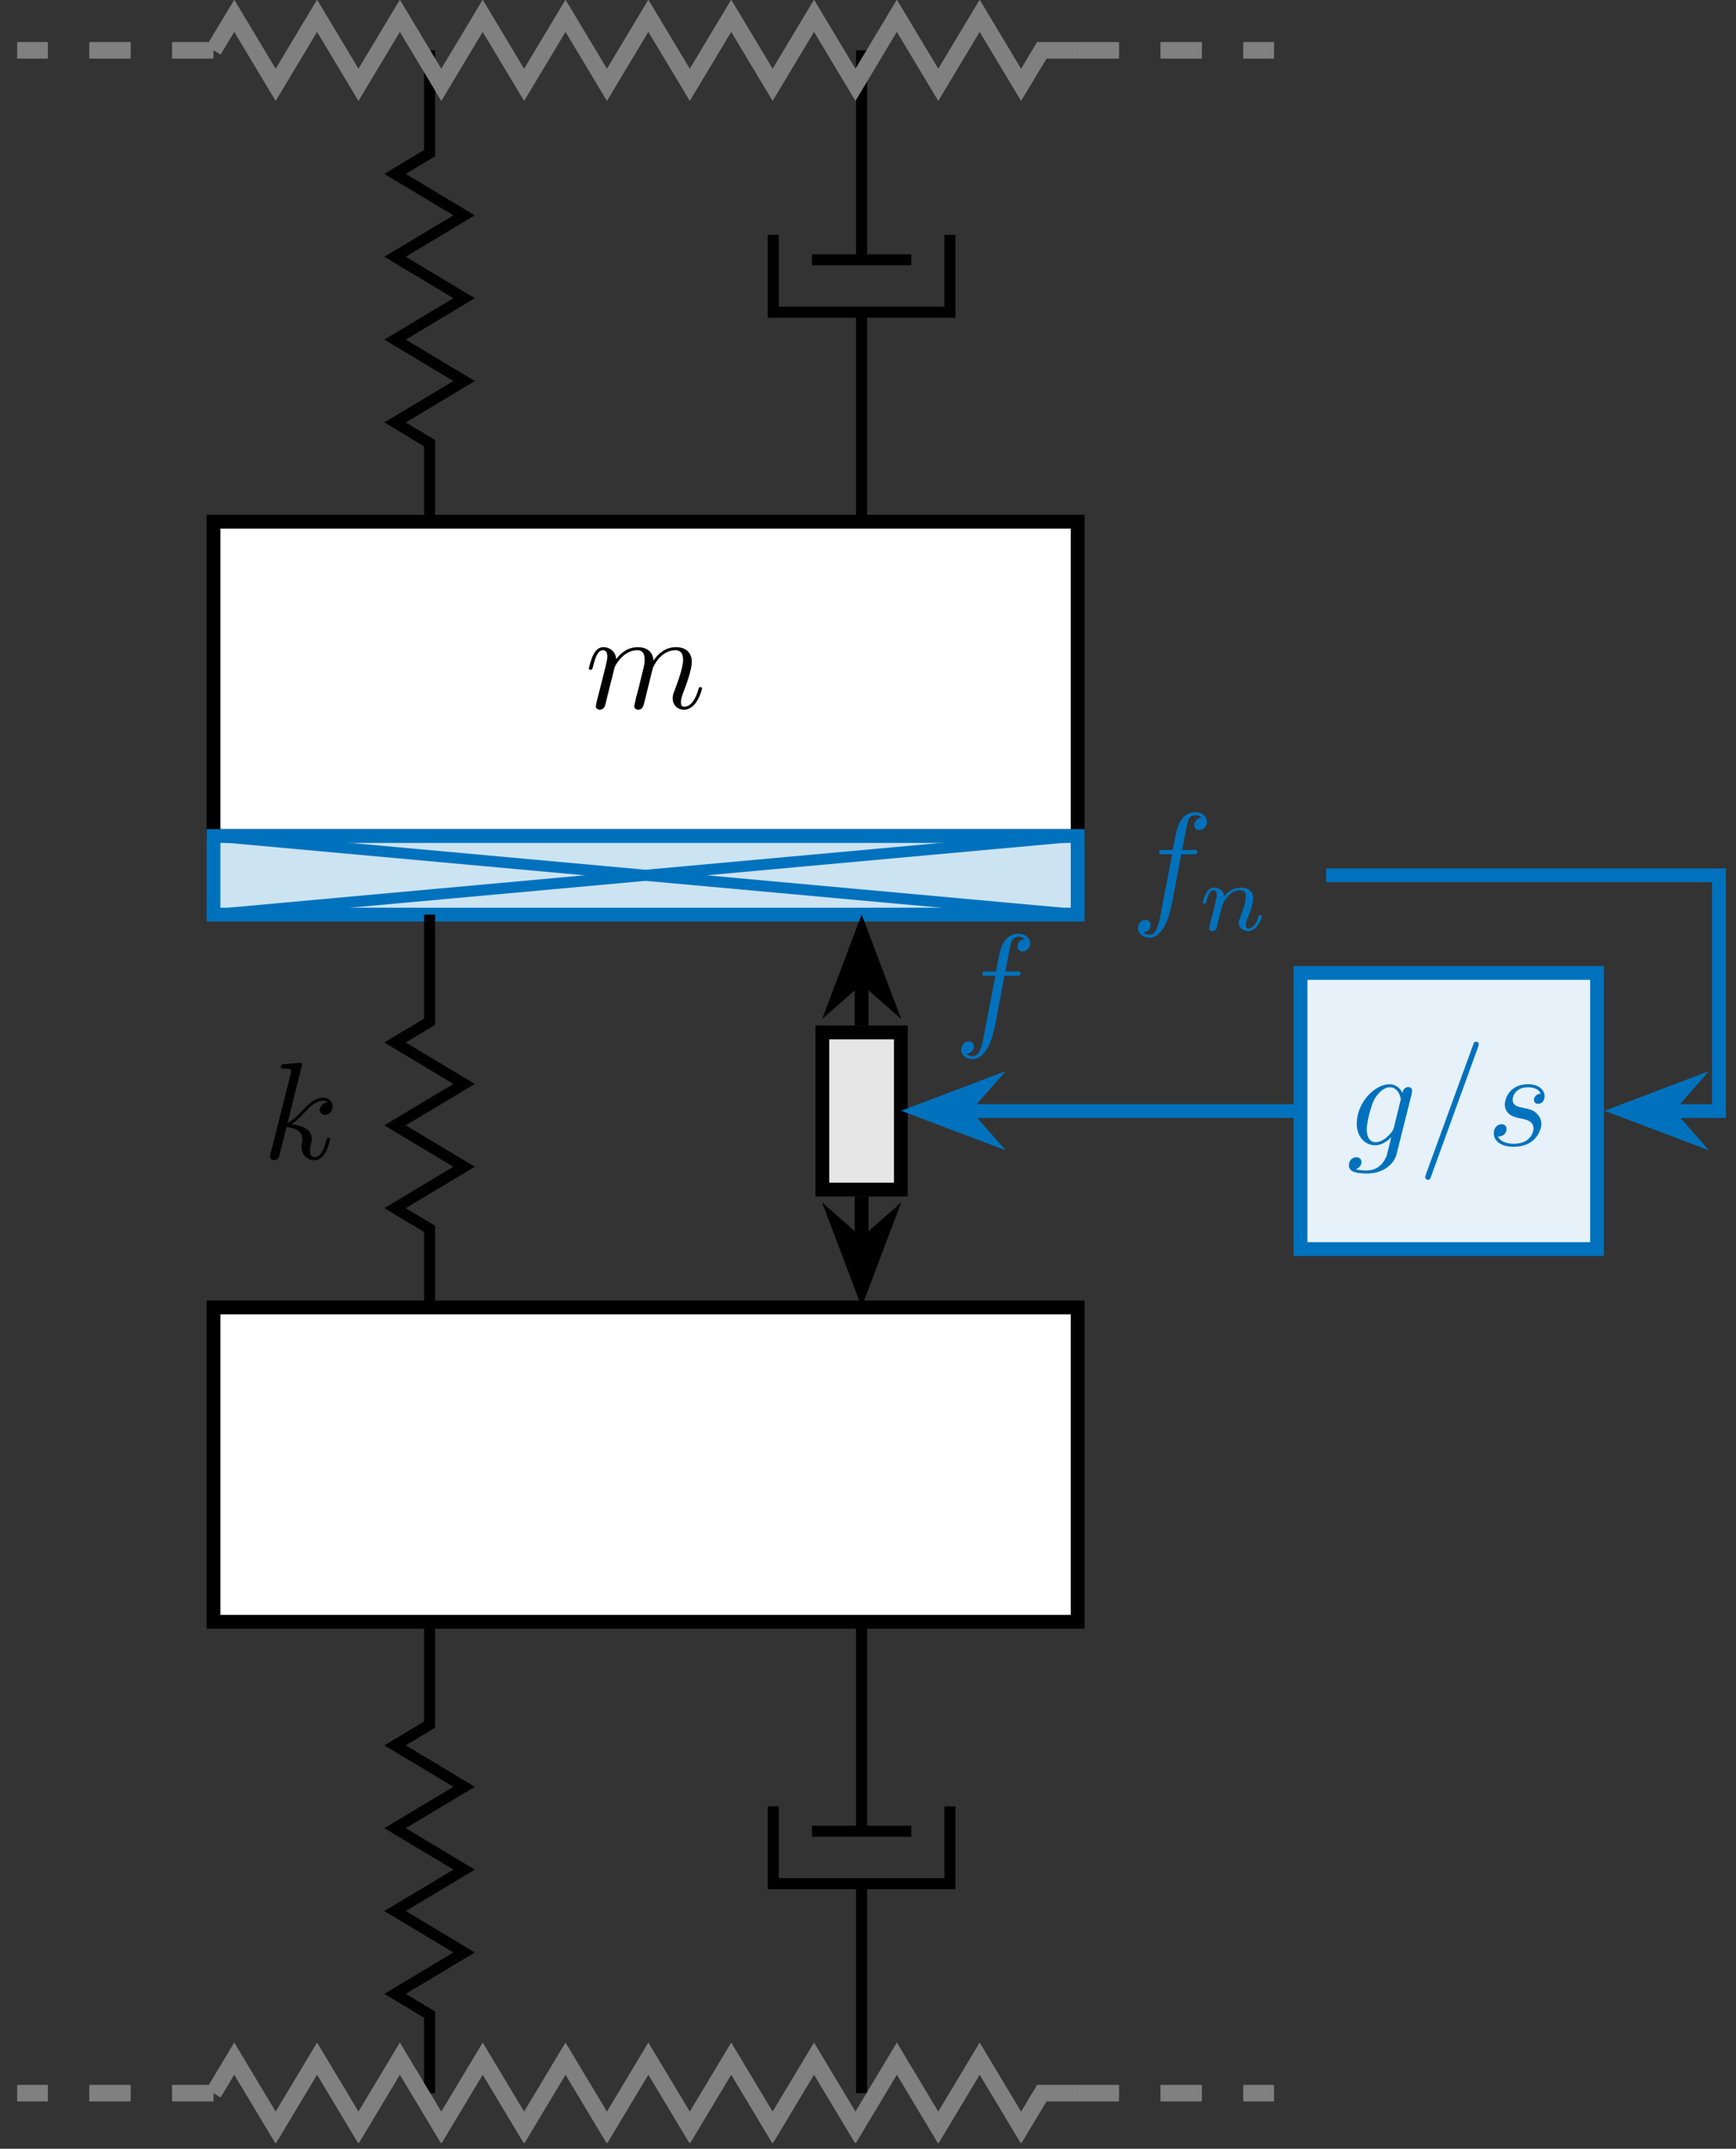 <?xml version="1.0" encoding="UTF-8"?>
<svg xmlns="http://www.w3.org/2000/svg" xmlns:xlink="http://www.w3.org/1999/xlink" width="124.915" height="154.578" viewBox="0 0 124.915 154.578">
<rect x="0" y="0" width="124.915" height="154.578" fill="#333333" stroke="none"/>
<defs>
<g>
<g id="glyph-0-0">
<path d="M 8.422 -1.422 C 8.422 -1.516 8.344 -1.516 8.312 -1.516 C 8.203 -1.516 8.203 -1.484 8.156 -1.344 C 8.016 -0.812 7.688 -0.109 7.141 -0.109 C 6.969 -0.109 6.906 -0.203 6.906 -0.438 C 6.906 -0.688 7 -0.922 7.078 -1.141 C 7.281 -1.656 7.688 -2.766 7.688 -3.328 C 7.688 -3.969 7.297 -4.391 6.547 -4.391 C 5.797 -4.391 5.297 -3.953 4.922 -3.422 C 4.922 -3.562 4.891 -3.891 4.609 -4.141 C 4.359 -4.344 4.047 -4.391 3.797 -4.391 C 2.906 -4.391 2.422 -3.75 2.25 -3.531 C 2.203 -4.094 1.781 -4.391 1.328 -4.391 C 0.875 -4.391 0.688 -4 0.594 -3.828 C 0.422 -3.484 0.281 -2.891 0.281 -2.859 C 0.281 -2.766 0.406 -2.766 0.406 -2.766 C 0.5 -2.766 0.516 -2.766 0.578 -2.984 C 0.75 -3.703 0.938 -4.172 1.297 -4.172 C 1.453 -4.172 1.609 -4.094 1.609 -3.719 C 1.609 -3.516 1.578 -3.406 1.453 -2.875 L 0.875 -0.594 C 0.844 -0.438 0.781 -0.203 0.781 -0.156 C 0.781 0.016 0.922 0.109 1.078 0.109 C 1.188 0.109 1.375 0.031 1.438 -0.172 C 1.453 -0.188 1.562 -0.656 1.625 -0.906 L 1.844 -1.797 C 1.906 -2.016 1.969 -2.234 2.016 -2.469 L 2.141 -2.969 C 2.297 -3.266 2.828 -4.172 3.766 -4.172 C 4.219 -4.172 4.297 -3.812 4.297 -3.484 C 4.297 -3.234 4.234 -2.953 4.156 -2.656 L 3.875 -1.5 C 3.781 -1.141 3.766 -1.078 3.672 -0.75 C 3.641 -0.547 3.547 -0.203 3.547 -0.156 C 3.547 0.016 3.688 0.109 3.828 0.109 C 4.141 0.109 4.203 -0.141 4.281 -0.453 L 4.875 -2.859 C 4.906 -2.984 5.438 -4.172 6.516 -4.172 C 6.953 -4.172 7.062 -3.828 7.062 -3.484 C 7.062 -2.906 6.641 -1.781 6.438 -1.25 C 6.344 -1.016 6.312 -0.906 6.312 -0.703 C 6.312 -0.234 6.656 0.109 7.125 0.109 C 8.062 0.109 8.422 -1.344 8.422 -1.422 Z M 8.422 -1.422 "/>
</g>
<g id="glyph-0-1">
<path d="M 5.484 -6.312 C 5.484 -6.781 5.031 -7 4.625 -7 C 4.281 -7 3.656 -6.828 3.359 -5.844 C 3.297 -5.641 3.266 -5.531 3.031 -4.281 L 2.344 -4.281 C 2.156 -4.281 2.047 -4.281 2.047 -4.094 C 2.047 -3.969 2.141 -3.969 2.328 -3.969 L 2.984 -3.969 L 2.234 -0.047 C 2.062 0.922 1.891 1.812 1.375 1.812 C 1.328 1.812 1.078 1.812 0.891 1.641 C 1.344 1.609 1.438 1.25 1.438 1.109 C 1.438 0.875 1.266 0.75 1.078 0.75 C 0.812 0.75 0.531 0.969 0.531 1.344 C 0.531 1.797 0.969 2.031 1.375 2.031 C 1.922 2.031 2.312 1.453 2.5 1.078 C 2.812 0.453 3.047 -0.75 3.047 -0.828 L 3.641 -3.969 L 4.5 -3.969 C 4.703 -3.969 4.797 -3.969 4.797 -4.172 C 4.797 -4.281 4.703 -4.281 4.531 -4.281 L 3.703 -4.281 C 3.812 -4.859 3.812 -4.844 3.922 -5.422 C 3.953 -5.625 4.094 -6.328 4.156 -6.453 C 4.25 -6.641 4.406 -6.781 4.625 -6.781 C 4.656 -6.781 4.922 -6.781 5.109 -6.609 C 4.672 -6.562 4.578 -6.219 4.578 -6.078 C 4.578 -5.844 4.75 -5.719 4.938 -5.719 C 5.203 -5.719 5.484 -5.938 5.484 -6.312 Z M 5.484 -6.312 "/>
</g>
<g id="glyph-0-2">
<path d="M 4.875 -1.422 C 4.875 -1.516 4.781 -1.516 4.75 -1.516 C 4.656 -1.516 4.641 -1.484 4.609 -1.344 C 4.406 -0.609 4.188 -0.109 3.75 -0.109 C 3.562 -0.109 3.422 -0.219 3.422 -0.578 C 3.422 -0.75 3.469 -0.969 3.516 -1.141 C 3.547 -1.297 3.547 -1.344 3.547 -1.438 C 3.547 -2.094 2.922 -2.375 2.078 -2.484 C 2.391 -2.656 2.703 -2.984 2.938 -3.219 C 3.406 -3.75 3.859 -4.172 4.359 -4.172 C 4.406 -4.172 4.422 -4.172 4.438 -4.156 C 4.562 -4.141 4.578 -4.141 4.656 -4.078 C 4.672 -4.078 4.672 -4.062 4.688 -4.047 C 4.219 -4.016 4.125 -3.625 4.125 -3.516 C 4.125 -3.344 4.234 -3.156 4.5 -3.156 C 4.766 -3.156 5.047 -3.375 5.047 -3.766 C 5.047 -4.062 4.812 -4.391 4.375 -4.391 C 4.094 -4.391 3.641 -4.312 2.922 -3.516 C 2.578 -3.141 2.203 -2.75 1.812 -2.594 L 2.859 -6.781 C 2.859 -6.781 2.859 -6.891 2.719 -6.891 C 2.5 -6.891 1.766 -6.812 1.516 -6.797 C 1.438 -6.781 1.328 -6.781 1.328 -6.594 C 1.328 -6.484 1.406 -6.484 1.562 -6.484 C 2.031 -6.484 2.062 -6.406 2.062 -6.312 L 2.031 -6.109 L 0.594 -0.391 C 0.547 -0.25 0.547 -0.234 0.547 -0.172 C 0.547 0.062 0.75 0.109 0.828 0.109 C 0.969 0.109 1.109 0.016 1.172 -0.094 C 1.219 -0.188 1.672 -2.031 1.734 -2.281 C 2.062 -2.25 2.875 -2.094 2.875 -1.438 C 2.875 -1.359 2.875 -1.328 2.859 -1.219 C 2.828 -1.109 2.812 -0.984 2.812 -0.875 C 2.812 -0.281 3.203 0.109 3.734 0.109 C 4.031 0.109 4.297 -0.047 4.516 -0.422 C 4.766 -0.859 4.875 -1.422 4.875 -1.422 Z M 4.875 -1.422 "/>
</g>
<g id="glyph-0-3">
<path d="M 3.578 0.672 L 4.688 -3.75 C 4.688 -3.812 4.703 -3.859 4.703 -3.922 C 4.703 -4.094 4.594 -4.188 4.422 -4.188 C 4.328 -4.188 4.047 -4.125 4.016 -3.766 C 3.828 -4.141 3.484 -4.391 3.094 -4.391 C 1.953 -4.391 0.719 -3 0.719 -1.562 C 0.719 -0.594 1.328 0 2.047 0 C 2.641 0 3.094 -0.469 3.203 -0.578 L 3.203 -0.562 L 2.875 0.75 C 2.844 0.828 2.5 1.812 1.453 1.812 C 1.266 1.812 0.938 1.812 0.656 1.719 C 0.953 1.625 1.062 1.375 1.062 1.203 C 1.062 1.047 0.953 0.859 0.688 0.859 C 0.469 0.859 0.156 1.031 0.156 1.438 C 0.156 1.844 0.516 2.031 1.469 2.031 C 2.719 2.031 3.422 1.266 3.578 0.672 Z M 3.859 -3.172 L 3.391 -1.266 C 3.328 -1.016 3.094 -0.766 2.875 -0.578 C 2.672 -0.391 2.359 -0.219 2.078 -0.219 C 1.578 -0.219 1.438 -0.734 1.438 -1.141 C 1.438 -1.609 1.719 -2.781 1.984 -3.297 C 2.25 -3.781 2.688 -4.172 3.094 -4.172 C 3.75 -4.172 3.891 -3.375 3.891 -3.312 C 3.891 -3.266 3.875 -3.203 3.859 -3.172 Z M 3.859 -3.172 "/>
</g>
<g id="glyph-0-4">
<path d="M 4.406 -7.25 C 4.406 -7.359 4.328 -7.453 4.219 -7.453 C 4.141 -7.453 4.078 -7.422 4.047 -7.359 L 0.594 2.109 C 0.547 2.234 0.547 2.281 0.547 2.281 C 0.547 2.391 0.641 2.484 0.75 2.484 C 0.875 2.484 0.906 2.422 0.969 2.25 L 4.359 -7.078 C 4.406 -7.203 4.406 -7.25 4.406 -7.25 Z M 4.406 -7.25 "/>
</g>
<g id="glyph-0-5">
<path d="M 3.938 -1.547 C 3.938 -1.891 3.75 -2.141 3.625 -2.266 C 3.359 -2.547 3.078 -2.594 2.641 -2.688 C 2.281 -2.766 1.875 -2.828 1.875 -3.281 C 1.875 -3.562 2.109 -4.172 2.984 -4.172 C 3.234 -4.172 3.734 -4.109 3.891 -3.719 C 3.609 -3.703 3.406 -3.484 3.406 -3.266 C 3.406 -3.125 3.5 -2.984 3.719 -2.984 C 3.938 -2.984 4.172 -3.156 4.172 -3.531 C 4.172 -3.984 3.75 -4.391 2.984 -4.391 C 1.672 -4.391 1.312 -3.375 1.312 -2.938 C 1.312 -2.172 2.047 -2.016 2.328 -1.953 C 2.859 -1.859 3.375 -1.75 3.375 -1.203 C 3.375 -0.938 3.141 -0.109 1.953 -0.109 C 1.812 -0.109 1.047 -0.109 0.812 -0.641 C 1.188 -0.594 1.438 -0.891 1.438 -1.156 C 1.438 -1.391 1.281 -1.516 1.078 -1.516 C 0.812 -1.516 0.516 -1.297 0.516 -0.859 C 0.516 -0.281 1.078 0.109 1.938 0.109 C 3.547 0.109 3.938 -1.094 3.938 -1.547 Z M 3.938 -1.547 "/>
</g>
<g id="glyph-1-0">
<path d="M 4.578 -1 C 4.578 -1.078 4.484 -1.078 4.469 -1.078 C 4.359 -1.078 4.359 -1.047 4.328 -0.969 C 4.172 -0.406 3.875 -0.125 3.594 -0.125 C 3.453 -0.125 3.422 -0.219 3.422 -0.375 C 3.422 -0.531 3.453 -0.625 3.578 -0.938 C 3.672 -1.141 3.953 -1.891 3.953 -2.281 C 3.953 -2.953 3.406 -3.062 3.047 -3.062 C 2.469 -3.062 2.078 -2.719 1.875 -2.438 C 1.828 -2.906 1.406 -3.062 1.125 -3.062 C 0.828 -3.062 0.672 -2.844 0.578 -2.688 C 0.422 -2.438 0.328 -2.031 0.328 -2 C 0.328 -1.906 0.422 -1.906 0.438 -1.906 C 0.547 -1.906 0.547 -1.938 0.594 -2.125 C 0.703 -2.531 0.828 -2.875 1.109 -2.875 C 1.281 -2.875 1.328 -2.719 1.328 -2.531 C 1.328 -2.406 1.266 -2.141 1.219 -1.953 L 1.078 -1.328 L 0.844 -0.438 C 0.828 -0.344 0.781 -0.172 0.781 -0.156 C 0.781 0 0.906 0.062 1.016 0.062 C 1.141 0.062 1.25 -0.016 1.281 -0.078 C 1.328 -0.141 1.375 -0.375 1.406 -0.516 L 1.562 -1.141 C 1.609 -1.297 1.641 -1.453 1.688 -1.609 C 1.766 -1.891 1.766 -1.953 1.969 -2.234 C 2.172 -2.516 2.5 -2.875 3.016 -2.875 C 3.422 -2.875 3.422 -2.516 3.422 -2.391 C 3.422 -1.969 3.125 -1.203 3.016 -0.906 C 2.938 -0.703 2.906 -0.641 2.906 -0.531 C 2.906 -0.156 3.219 0.062 3.578 0.062 C 4.266 0.062 4.578 -0.891 4.578 -1 Z M 4.578 -1 "/>
</g>
</g>
<clipPath id="clip-0">
<path clip-rule="nonzero" d="M 17 105 L 45 105 L 45 154.156 L 17 154.156 Z M 17 105 "/>
</clipPath>
<clipPath id="clip-1">
<path clip-rule="nonzero" d="M 0.129 131 L 95 131 L 95 154.156 L 0.129 154.156 Z M 0.129 131 "/>
</clipPath>
<clipPath id="clip-2">
<path clip-rule="nonzero" d="M 0.129 149 L 16 149 L 16 152 L 0.129 152 Z M 0.129 149 "/>
</clipPath>
<clipPath id="clip-3">
<path clip-rule="nonzero" d="M 0.129 0 L 95 0 L 95 23 L 0.129 23 Z M 0.129 0 "/>
</clipPath>
<clipPath id="clip-4">
<path clip-rule="nonzero" d="M 0.129 2 L 16 2 L 16 5 L 0.129 5 Z M 0.129 2 "/>
</clipPath>
<clipPath id="clip-5">
<path clip-rule="nonzero" d="M 94 62 L 124.703 62 L 124.703 81 L 94 81 Z M 94 62 "/>
</clipPath>
<clipPath id="clip-6">
<path clip-rule="nonzero" d="M 102 64 L 124.703 64 L 124.703 96 L 102 96 Z M 102 64 "/>
</clipPath>
</defs>
<path fill-rule="nonzero" fill="rgb(100%, 100%, 100%)" fill-opacity="1" stroke-width="0.996" stroke-linecap="butt" stroke-linejoin="miter" stroke="rgb(0%, 0%, 0%)" stroke-opacity="1" stroke-miterlimit="10" d="M -31.183 34.015 L -31.183 56.694 L 31.182 56.694 L 31.182 34.015 Z M -31.183 34.015 " transform="matrix(0.997, 0, 0, -0.997, 46.453, 150.579)"/>
<g clip-path="url(#clip-0)">
<path fill="none" stroke-width="0.797" stroke-linecap="butt" stroke-linejoin="miter" stroke="rgb(0%, 0%, 0%)" stroke-opacity="1" stroke-miterlimit="10" d="M -15.589 0.001 L -15.589 5.669 L -18.081 7.165 L -13.098 10.153 L -18.081 13.142 L -13.098 16.131 L -18.081 19.119 L -13.098 22.108 L -18.081 25.096 L -15.589 26.593 L -15.589 34.015 " transform="matrix(0.997, 0, 0, -0.997, 46.453, 150.579)"/>
</g>
<path fill="none" stroke-width="0.797" stroke-linecap="butt" stroke-linejoin="miter" stroke="rgb(0%, 0%, 0%)" stroke-opacity="1" stroke-miterlimit="10" d="M 21.966 20.694 L 21.966 15.116 L 9.213 15.116 L 9.213 20.694 " transform="matrix(0.997, 0, 0, -0.997, 46.453, 150.579)"/>
<path fill="none" stroke-width="0.797" stroke-linecap="butt" stroke-linejoin="miter" stroke="rgb(0%, 0%, 0%)" stroke-opacity="1" stroke-miterlimit="10" d="M 19.177 18.9 L 12.005 18.9 " transform="matrix(0.997, 0, 0, -0.997, 46.453, 150.579)"/>
<path fill="none" stroke-width="0.797" stroke-linecap="butt" stroke-linejoin="miter" stroke="rgb(0%, 0%, 0%)" stroke-opacity="1" stroke-miterlimit="10" d="M 15.589 0.001 L 15.589 15.116 M 15.589 18.9 L 15.589 34.015 " transform="matrix(0.997, 0, 0, -0.997, 46.453, 150.579)"/>
<g clip-path="url(#clip-1)">
<path fill="none" stroke-width="1.196" stroke-linecap="butt" stroke-linejoin="miter" stroke="rgb(50%, 50%, 50%)" stroke-opacity="1" stroke-miterlimit="10" d="M -31.183 0.001 L -29.686 2.492 L -26.698 -2.49 L -23.709 2.492 L -20.721 -2.49 L -17.732 2.492 L -14.743 -2.49 L -11.755 2.492 L -8.766 -2.49 L -5.778 2.492 L -2.789 -2.49 L 0.2 2.492 L 3.192 -2.49 L 6.181 2.492 L 9.169 -2.49 L 12.158 2.492 L 15.147 -2.49 L 18.135 2.492 L 21.124 -2.49 L 24.112 2.492 L 27.101 -2.49 L 28.597 0.001 L 31.182 0.001 " transform="matrix(0.997, 0, 0, -0.997, 46.453, 150.579)"/>
</g>
<g clip-path="url(#clip-2)">
<path fill="none" stroke-width="1.196" stroke-linecap="butt" stroke-linejoin="miter" stroke="rgb(50%, 50%, 50%)" stroke-opacity="1" stroke-dasharray="2.989 2.989" stroke-miterlimit="10" d="M -31.183 0.001 L -45.354 0.001 " transform="matrix(0.997, 0, 0, -0.997, 46.453, 150.579)"/>
</g>
<path fill="none" stroke-width="1.196" stroke-linecap="butt" stroke-linejoin="miter" stroke="rgb(50%, 50%, 50%)" stroke-opacity="1" stroke-dasharray="2.989 2.989" stroke-miterlimit="10" d="M 31.182 0.001 L 45.354 0.001 " transform="matrix(0.997, 0, 0, -0.997, 46.453, 150.579)"/>
<path fill-rule="nonzero" fill="rgb(100%, 100%, 100%)" fill-opacity="1" stroke-width="0.996" stroke-linecap="butt" stroke-linejoin="miter" stroke="rgb(0%, 0%, 0%)" stroke-opacity="1" stroke-miterlimit="10" d="M -31.183 90.709 L -31.183 113.388 L 31.182 113.388 L 31.182 90.709 Z M -31.183 90.709 " transform="matrix(0.997, 0, 0, -0.997, 46.453, 150.579)"/>
<g fill="rgb(0%, 0%, 0%)" fill-opacity="1">
<use xlink:href="#glyph-0-0" x="42.091" y="50.948"/>
</g>
<path fill-rule="nonzero" fill="rgb(79.999%, 88.942%, 94.823%)" fill-opacity="1" stroke-width="0.996" stroke-linecap="butt" stroke-linejoin="miter" stroke="rgb(0%, 44.707%, 74.117%)" stroke-opacity="1" stroke-miterlimit="10" d="M -31.183 85.041 L 31.182 85.041 L 31.182 90.709 L -31.183 90.709 Z M -31.183 85.041 " transform="matrix(0.997, 0, 0, -0.997, 46.453, 150.579)"/>
<path fill="none" stroke-width="0.797" stroke-linecap="butt" stroke-linejoin="miter" stroke="rgb(0%, 44.707%, 74.117%)" stroke-opacity="1" stroke-miterlimit="10" d="M -31.183 90.709 L 31.182 85.041 " transform="matrix(0.997, 0, 0, -0.997, 46.453, 150.579)"/>
<path fill="none" stroke-width="0.797" stroke-linecap="butt" stroke-linejoin="miter" stroke="rgb(0%, 44.707%, 74.117%)" stroke-opacity="1" stroke-miterlimit="10" d="M 31.182 90.709 L -31.183 85.041 " transform="matrix(0.997, 0, 0, -0.997, 46.453, 150.579)"/>
<g fill="rgb(0%, 44.707%, 74.117%)" fill-opacity="1">
<use xlink:href="#glyph-0-1" x="81.357" y="65.427"/>
</g>
<g fill="rgb(0%, 44.707%, 74.117%)" fill-opacity="1">
<use xlink:href="#glyph-1-0" x="86.222" y="66.918"/>
</g>
<path fill="none" stroke-width="0.797" stroke-linecap="butt" stroke-linejoin="miter" stroke="rgb(0%, 0%, 0%)" stroke-opacity="1" stroke-miterlimit="10" d="M -15.589 56.694 L -15.589 62.362 L -18.081 63.858 L -13.098 66.847 L -18.081 69.835 L -13.098 72.824 L -18.081 75.813 L -15.589 77.309 L -15.589 85.041 " transform="matrix(0.997, 0, 0, -0.997, 46.453, 150.579)"/>
<g fill="rgb(0%, 0%, 0%)" fill-opacity="1">
<use xlink:href="#glyph-0-2" x="18.884" y="83.355"/>
</g>
<path fill-rule="nonzero" fill="rgb(89.999%, 89.999%, 89.999%)" fill-opacity="1" stroke-width="0.996" stroke-linecap="butt" stroke-linejoin="miter" stroke="rgb(0%, 0%, 0%)" stroke-opacity="1" stroke-miterlimit="10" d="M 12.757 76.537 L 12.757 65.198 L 18.425 65.198 L 18.425 76.537 Z M 12.757 76.537 " transform="matrix(0.997, 0, 0, -0.997, 46.453, 150.579)"/>
<path fill="none" stroke-width="0.996" stroke-linecap="butt" stroke-linejoin="miter" stroke="rgb(0%, 0%, 0%)" stroke-opacity="1" stroke-miterlimit="10" d="M 15.589 61.328 L 15.589 64.7 " transform="matrix(0.997, 0, 0, -0.997, 46.453, 150.579)"/>
<path fill-rule="nonzero" fill="rgb(0%, 0%, 0%)" fill-opacity="1" stroke-width="0.996" stroke-linecap="butt" stroke-linejoin="miter" stroke="rgb(0%, 0%, 0%)" stroke-opacity="1" stroke-miterlimit="10" d="M 6.054 -0.001 L 1.608 1.683 L 3.088 -0.001 L 1.608 -1.681 Z M 6.054 -0.001 " transform="matrix(0, 0.997, 0.997, 0, 62.001, 86.588)"/>
<path fill="none" stroke-width="0.996" stroke-linecap="butt" stroke-linejoin="miter" stroke="rgb(0%, 0%, 0%)" stroke-opacity="1" stroke-miterlimit="10" d="M 15.589 80.407 L 15.589 77.035 " transform="matrix(0.997, 0, 0, -0.997, 46.453, 150.579)"/>
<path fill-rule="nonzero" fill="rgb(0%, 0%, 0%)" fill-opacity="1" stroke-width="0.996" stroke-linecap="butt" stroke-linejoin="miter" stroke="rgb(0%, 0%, 0%)" stroke-opacity="1" stroke-miterlimit="10" d="M 6.055 0.001 L 1.609 1.681 L 3.086 0.001 L 1.609 -1.683 Z M 6.055 0.001 " transform="matrix(0, -0.997, -0.997, 0, 62.001, 73.222)"/>
<path fill="none" stroke-width="0.797" stroke-linecap="butt" stroke-linejoin="miter" stroke="rgb(0%, 0%, 0%)" stroke-opacity="1" stroke-miterlimit="10" d="M -15.589 113.388 L -15.589 119.055 L -18.081 120.552 L -13.098 123.54 L -18.081 126.529 L -13.098 129.517 L -18.081 132.506 L -13.098 135.495 L -18.081 138.483 L -15.589 139.98 L -15.589 147.402 " transform="matrix(0.997, 0, 0, -0.997, 46.453, 150.579)"/>
<path fill="none" stroke-width="0.797" stroke-linecap="butt" stroke-linejoin="miter" stroke="rgb(0%, 0%, 0%)" stroke-opacity="1" stroke-miterlimit="10" d="M 21.966 134.081 L 21.966 128.503 L 9.213 128.503 L 9.213 134.081 " transform="matrix(0.997, 0, 0, -0.997, 46.453, 150.579)"/>
<path fill="none" stroke-width="0.797" stroke-linecap="butt" stroke-linejoin="miter" stroke="rgb(0%, 0%, 0%)" stroke-opacity="1" stroke-miterlimit="10" d="M 19.177 132.287 L 12.005 132.287 " transform="matrix(0.997, 0, 0, -0.997, 46.453, 150.579)"/>
<path fill="none" stroke-width="0.797" stroke-linecap="butt" stroke-linejoin="miter" stroke="rgb(0%, 0%, 0%)" stroke-opacity="1" stroke-miterlimit="10" d="M 15.589 113.388 L 15.589 128.503 M 15.589 132.287 L 15.589 147.402 " transform="matrix(0.997, 0, 0, -0.997, 46.453, 150.579)"/>
<g clip-path="url(#clip-3)">
<path fill="none" stroke-width="1.196" stroke-linecap="butt" stroke-linejoin="miter" stroke="rgb(50%, 50%, 50%)" stroke-opacity="1" stroke-miterlimit="10" d="M -31.183 147.402 L -29.686 149.893 L -26.698 144.911 L -23.709 149.893 L -20.721 144.911 L -17.732 149.893 L -14.743 144.911 L -11.755 149.893 L -8.766 144.911 L -5.778 149.893 L -2.789 144.911 L 0.2 149.893 L 3.192 144.911 L 6.181 149.893 L 9.169 144.911 L 12.158 149.893 L 15.147 144.911 L 18.135 149.893 L 21.124 144.911 L 24.112 149.893 L 27.101 144.911 L 28.597 147.402 L 31.182 147.402 " transform="matrix(0.997, 0, 0, -0.997, 46.453, 150.579)"/>
</g>
<g clip-path="url(#clip-4)">
<path fill="none" stroke-width="1.196" stroke-linecap="butt" stroke-linejoin="miter" stroke="rgb(50%, 50%, 50%)" stroke-opacity="1" stroke-dasharray="2.989 2.989" stroke-miterlimit="10" d="M -31.183 147.402 L -45.354 147.402 " transform="matrix(0.997, 0, 0, -0.997, 46.453, 150.579)"/>
</g>
<path fill="none" stroke-width="1.196" stroke-linecap="butt" stroke-linejoin="miter" stroke="rgb(50%, 50%, 50%)" stroke-opacity="1" stroke-dasharray="2.989 2.989" stroke-miterlimit="10" d="M 31.182 147.402 L 45.354 147.402 " transform="matrix(0.997, 0, 0, -0.997, 46.453, 150.579)"/>
<path fill-rule="nonzero" fill="rgb(89.999%, 94.469%, 97.411%)" fill-opacity="1" stroke-width="0.996" stroke-linecap="butt" stroke-linejoin="miter" stroke="rgb(0%, 44.707%, 74.117%)" stroke-opacity="1" stroke-miterlimit="10" d="M 47.269 60.905 L 68.671 60.905 L 68.671 80.83 L 47.269 80.83 Z M 47.269 60.905 " transform="matrix(0.997, 0, 0, -0.997, 46.453, 150.579)"/>
<g fill="rgb(0%, 44.707%, 74.117%)" fill-opacity="1">
<use xlink:href="#glyph-0-3" x="96.905" y="82.389"/>
</g>
<g fill="rgb(0%, 44.707%, 74.117%)" fill-opacity="1">
<use xlink:href="#glyph-0-4" x="102.002" y="82.389"/>
<use xlink:href="#glyph-0-5" x="106.97" y="82.389"/>
</g>
<g clip-path="url(#clip-5)">
<path fill="none" stroke-width="0.996" stroke-linecap="butt" stroke-linejoin="miter" stroke="rgb(0%, 44.707%, 74.117%)" stroke-opacity="1" stroke-miterlimit="10" d="M 49.118 87.877 L 77.465 87.877 L 77.465 70.866 L 73.802 70.866 " transform="matrix(0.997, 0, 0, -0.997, 46.453, 150.579)"/>
</g>
<path fill-rule="nonzero" fill="rgb(0%, 44.707%, 74.117%)" fill-opacity="1" d="M 116.852 79.906 L 121.281 81.582 L 119.809 79.906 L 121.281 78.227 Z M 116.852 79.906 "/>
<g clip-path="url(#clip-6)">
<path fill="none" stroke-width="0.996" stroke-linecap="butt" stroke-linejoin="miter" stroke="rgb(0%, 44.707%, 74.117%)" stroke-opacity="1" stroke-miterlimit="10" d="M 6.052 0.001 L 1.61 1.682 L 3.087 0.001 L 1.61 -1.683 Z M 6.052 0.001 " transform="matrix(-0.997, 0, 0, 0.997, 122.887, 79.905)"/>
</g>
<path fill="none" stroke-width="0.996" stroke-linecap="butt" stroke-linejoin="miter" stroke="rgb(0%, 44.707%, 74.117%)" stroke-opacity="1" stroke-miterlimit="10" d="M 46.772 70.866 L 23.059 70.866 " transform="matrix(0.997, 0, 0, -0.997, 46.453, 150.579)"/>
<path fill-rule="nonzero" fill="rgb(0%, 44.707%, 74.117%)" fill-opacity="1" stroke-width="0.996" stroke-linecap="butt" stroke-linejoin="miter" stroke="rgb(0%, 44.707%, 74.117%)" stroke-opacity="1" stroke-miterlimit="10" d="M 6.054 0.001 L 1.609 1.682 L 3.089 0.001 L 1.609 -1.683 Z M 6.054 0.001 " transform="matrix(-0.997, 0, 0, 0.997, 72.28, 79.905)"/>
<g fill="rgb(0%, 44.707%, 74.117%)" fill-opacity="1">
<use xlink:href="#glyph-0-1" x="68.636" y="74.166"/>
</g>
</svg>
